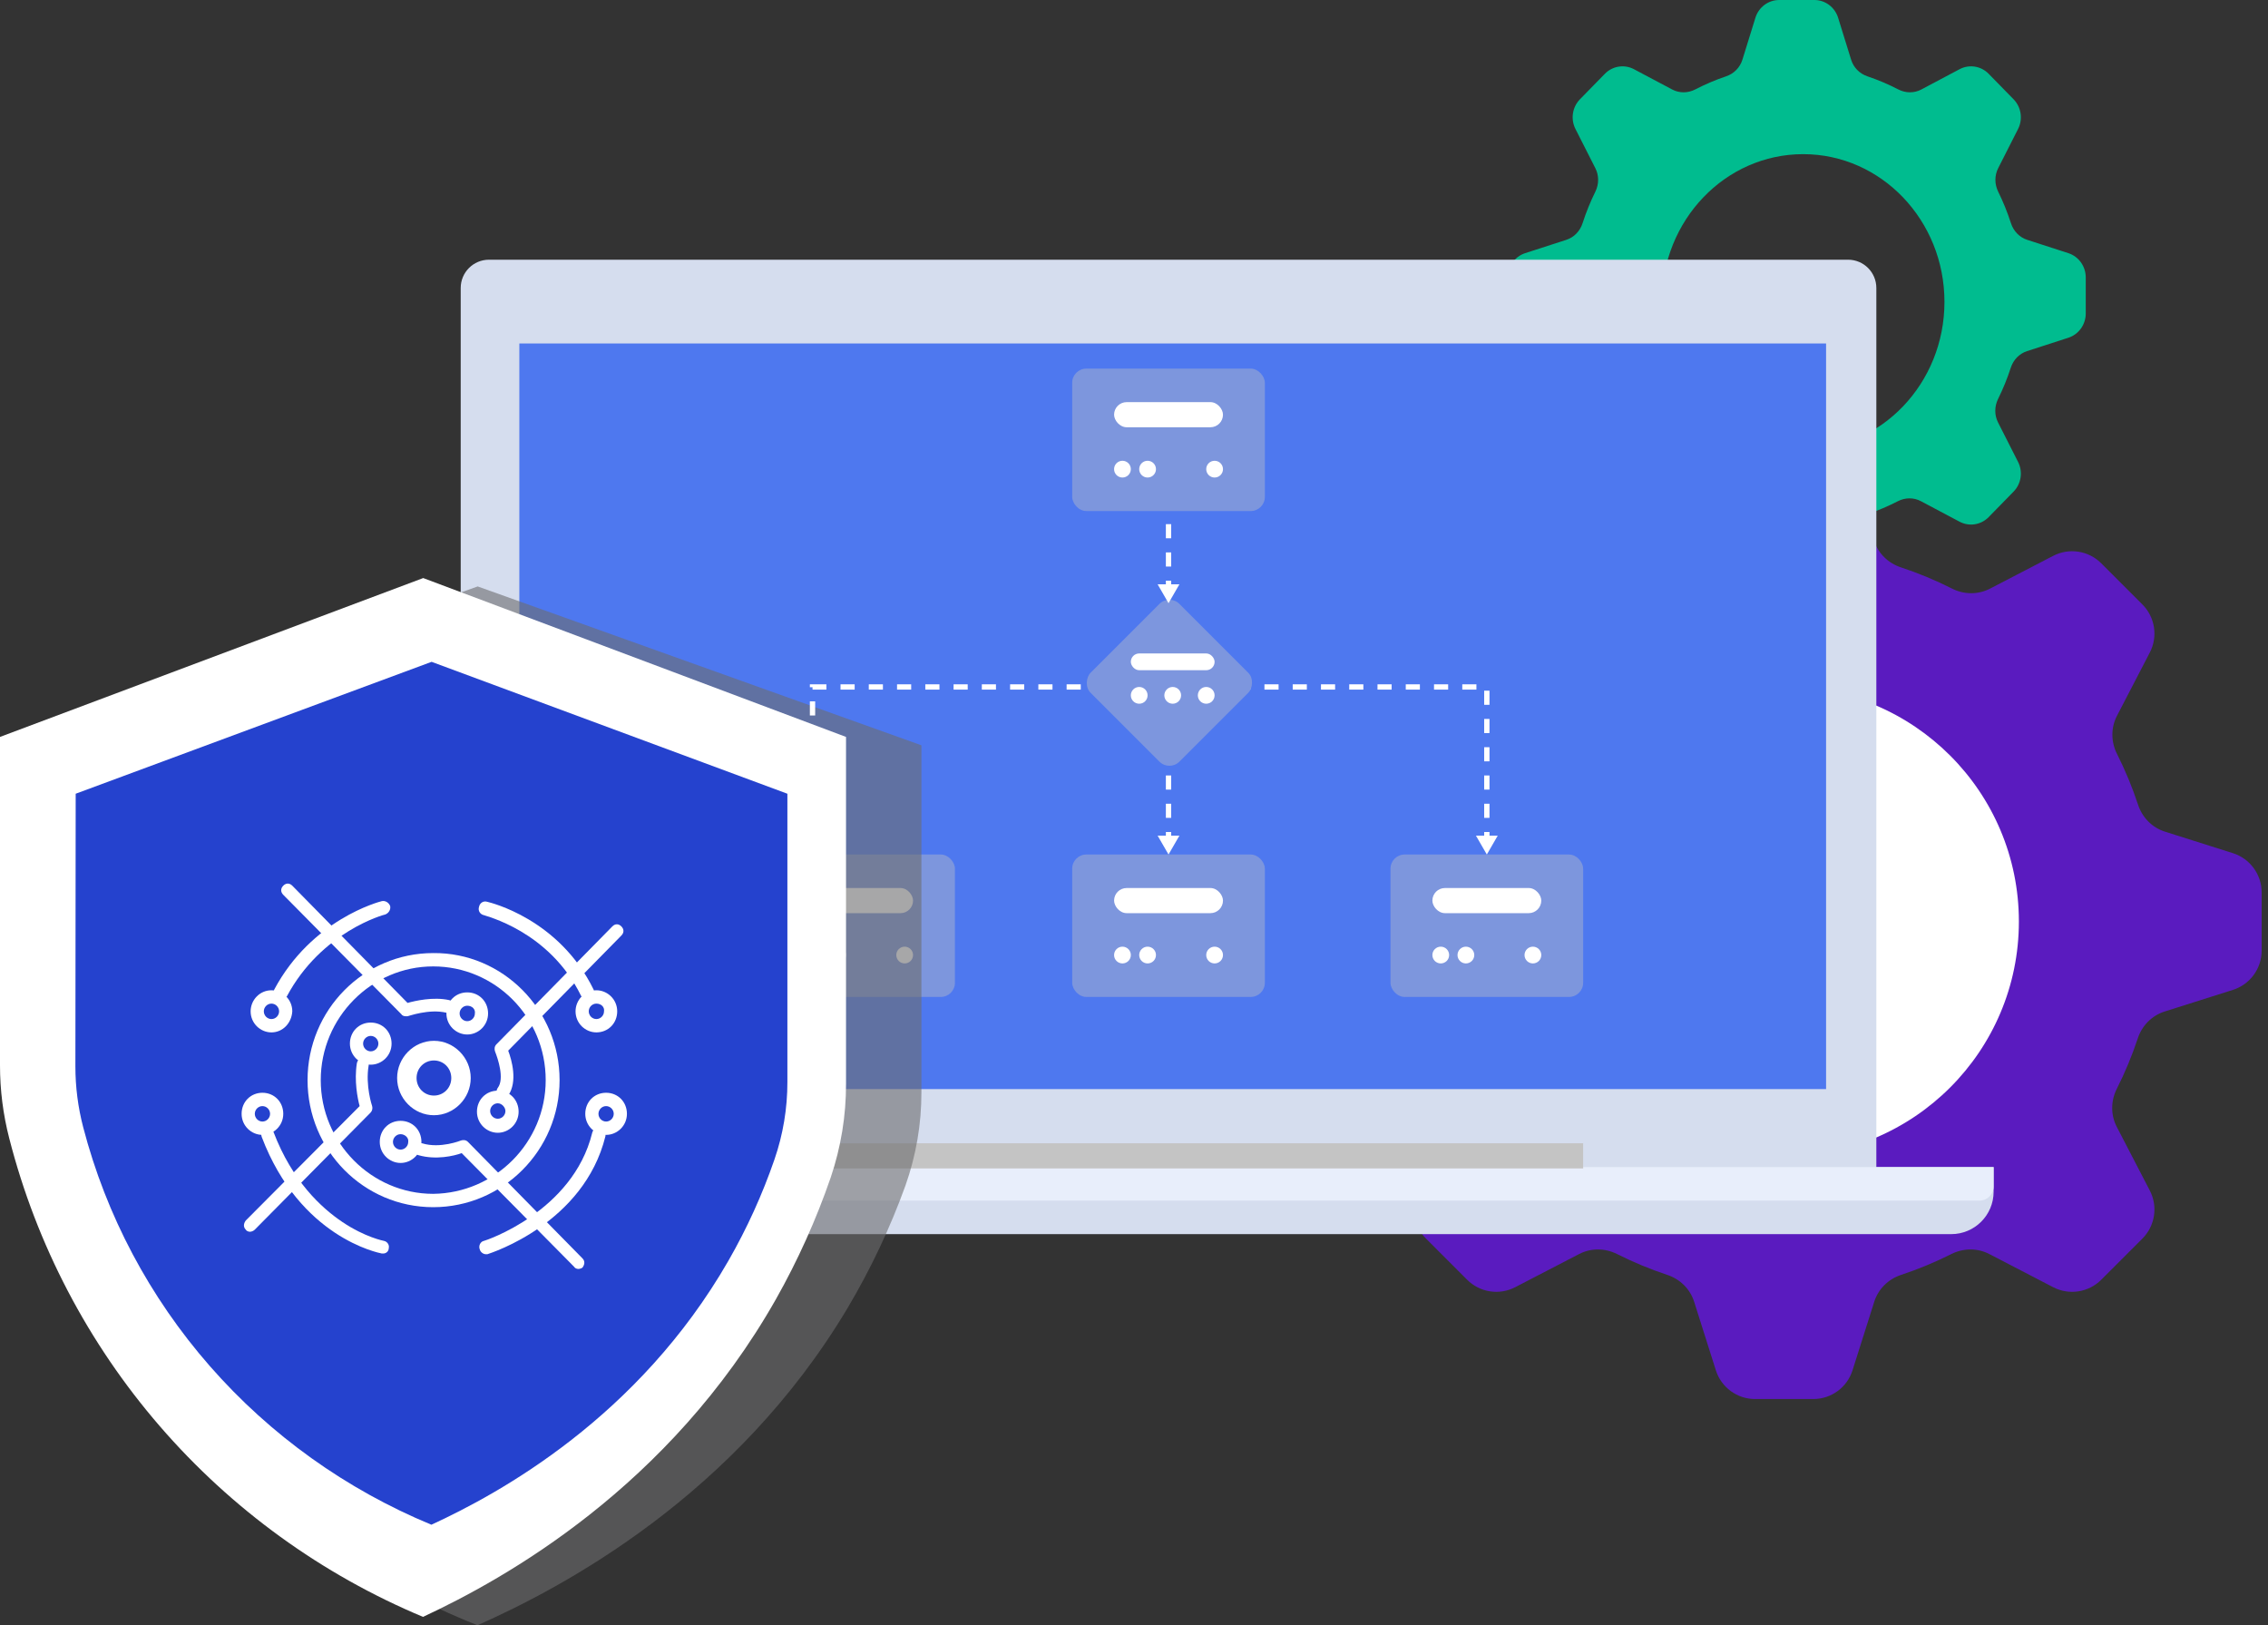 <svg width="321" height="230" viewBox="0 0 321 230" fill="none" xmlns="http://www.w3.org/2000/svg">
<rect x="0" y="0" width="321" height="230" fill="#333333" stroke="none"/>
<circle r="40.899" transform="matrix(-1 0 0 1 252.523 130.411)" fill="white"/>
<path fill-rule="evenodd" clip-rule="evenodd" d="M252.525 163.627C270.869 163.627 285.741 148.756 285.741 130.412C285.741 112.067 270.869 97.196 252.525 97.196C234.181 97.196 219.309 112.067 219.309 130.412C219.309 148.756 234.181 163.627 252.525 163.627M184.948 134.529V126.294C184.948 123.754 186.594 121.507 189.015 120.739L198.645 117.689C200.456 117.115 201.849 115.687 202.442 113.883C203.261 111.395 204.26 108.99 205.423 106.681C206.278 104.985 206.304 102.992 205.429 101.306L200.778 92.342C199.608 90.087 200.033 87.335 201.83 85.539L207.653 79.715C209.449 77.919 212.202 77.494 214.456 78.664L223.394 83.301C225.082 84.177 227.079 84.15 228.776 83.292C231.096 82.118 233.514 81.112 236.014 80.287C237.817 79.693 239.242 78.3 239.815 76.492L242.853 66.901C243.62 64.479 245.868 62.835 248.407 62.835H256.644C259.183 62.835 261.43 64.479 262.197 66.901L265.236 76.493C265.808 78.3 267.234 79.693 269.036 80.287C271.535 81.112 273.952 82.119 276.271 83.293C277.967 84.152 279.965 84.178 281.654 83.302L290.595 78.664C292.849 77.494 295.601 77.919 297.397 79.715L303.221 85.539C305.017 87.335 305.442 90.087 304.272 92.342L299.62 101.309C298.746 102.995 298.771 104.989 299.626 106.685C300.79 108.993 301.79 111.397 302.609 113.884C303.202 115.687 304.594 117.115 306.404 117.689L316.036 120.739C318.457 121.507 320.102 123.754 320.102 126.294V134.529C320.102 137.069 318.457 139.316 316.036 140.084L306.364 143.148C304.558 143.719 303.167 145.142 302.571 146.941C301.753 149.406 300.759 151.791 299.602 154.08C298.744 155.776 298.717 157.774 299.593 159.461L304.272 168.482C305.442 170.735 305.017 173.488 303.221 175.284L297.397 181.108C295.601 182.903 292.849 183.329 290.595 182.159L281.55 177.466C279.864 176.592 277.871 176.617 276.174 177.471C273.896 178.619 271.523 179.606 269.071 180.417C267.271 181.012 265.846 182.403 265.273 184.211L262.197 193.922C261.43 196.344 259.183 197.988 256.644 197.988H248.407C245.868 197.988 243.62 196.344 242.853 193.922L239.777 184.211C239.204 182.403 237.779 181.012 235.979 180.417C233.526 179.606 231.154 178.619 228.876 177.471C227.18 176.618 225.186 176.592 223.501 177.466L214.456 182.159C212.202 183.329 209.449 182.903 207.653 181.108L201.83 175.284C200.033 173.488 199.608 170.735 200.778 168.482L205.457 159.461C206.333 157.774 206.306 155.776 205.448 154.08C204.292 151.791 203.297 149.406 202.48 146.941C201.883 145.142 200.493 143.719 198.687 143.148L189.015 140.084C186.594 139.316 184.948 137.069 184.948 134.529" fill="#5A1BBF"/>
<path fill-rule="evenodd" clip-rule="evenodd" d="M295.206 44.359V39.263C295.206 37.692 294.21 36.301 292.745 35.826L286.916 33.939C285.82 33.584 284.977 32.701 284.618 31.585C284.122 30.045 283.517 28.557 282.813 27.129C282.296 26.079 282.28 24.846 282.81 23.803L285.625 18.256C286.333 16.862 286.075 15.159 284.988 14.048L281.464 10.444C280.377 9.333 278.711 9.07 277.346 9.794L271.936 12.663C270.915 13.205 269.706 13.188 268.679 12.657C267.275 11.931 265.811 11.308 264.298 10.798C263.207 10.43 262.344 9.569 261.997 8.45L260.158 2.516C259.694 1.018 258.333 0 256.797 0H251.811C250.274 0 248.914 1.018 248.45 2.516L246.611 8.45C246.264 9.569 245.401 10.43 244.311 10.798C242.798 11.308 241.335 11.932 239.932 12.658C238.905 13.189 237.695 13.206 236.673 12.664L231.262 9.794C229.897 9.07 228.231 9.333 227.144 10.444L223.619 14.048C222.532 15.159 222.275 16.862 222.983 18.257L225.799 23.805C226.328 24.848 226.313 26.081 225.795 27.131C225.091 28.559 224.486 30.046 223.99 31.585C223.631 32.701 222.788 33.584 221.693 33.939L215.863 35.826C214.398 36.301 213.402 37.692 213.402 39.263V44.359C213.402 45.93 214.398 47.321 215.863 47.796L221.717 49.691C222.81 50.045 223.652 50.925 224.013 52.038C224.508 53.563 225.11 55.038 225.81 56.455C226.329 57.505 226.346 58.74 225.815 59.785L222.983 65.366C222.275 66.76 222.532 68.463 223.619 69.574L227.144 73.178C228.231 74.288 229.897 74.552 231.262 73.828L236.736 70.924C237.757 70.383 238.963 70.399 239.99 70.928C241.369 71.638 242.805 72.248 244.289 72.75C245.379 73.118 246.241 73.979 246.588 75.098L248.45 81.106C248.914 82.604 250.274 83.622 251.811 83.622H256.797C258.333 83.622 259.694 82.604 260.158 81.106L262.02 75.098C262.367 73.979 263.229 73.118 264.319 72.75C265.803 72.248 267.239 71.638 268.618 70.928C269.645 70.4 270.851 70.384 271.871 70.924L277.346 73.828C278.711 74.552 280.377 74.288 281.464 73.178L284.988 69.574C286.075 68.463 286.333 66.76 285.625 65.366L282.793 59.785C282.262 58.74 282.279 57.505 282.798 56.455C283.498 55.038 284.1 53.563 284.595 52.038C284.956 50.925 285.798 50.045 286.891 49.691L292.745 47.796C294.21 47.321 295.206 45.93 295.206 44.359M255.211 63.626C244.167 63.626 235.215 54.266 235.215 42.72C235.215 31.174 244.167 21.815 255.211 21.815C266.255 21.815 275.208 31.174 275.208 42.72C275.208 54.266 266.255 63.626 255.211 63.626" fill="#00BC8F"/>
<path d="M65.206 40.753C65.206 38.544 66.997 36.753 69.206 36.753H261.567C263.776 36.753 265.567 38.544 265.567 40.753V165.979H65.206V40.753Z" fill="#D5DDEE"/>
<rect x="73.505" y="48.608" width="184.948" height="105.515" fill="#4E78EF"/>
<rect opacity="0.4" x="151.752" y="52.165" width="27.268" height="20.155" rx="2" fill="#C4C4C4"/>
<rect x="157.682" y="56.907" width="15.412" height="3.557" rx="1.778" fill="white"/>
<circle cx="158.866" cy="66.392" r="1.186" fill="white"/>
<circle cx="162.423" cy="66.392" r="1.186" fill="white"/>
<circle cx="171.908" cy="66.392" r="1.186" fill="white"/>
<rect opacity="0.4" x="151.752" y="120.928" width="27.268" height="20.155" rx="2" fill="#C4C4C4"/>
<rect x="157.682" y="125.67" width="15.412" height="3.557" rx="1.778" fill="white"/>
<circle cx="158.866" cy="135.155" r="1.186" fill="white"/>
<circle cx="162.423" cy="135.155" r="1.186" fill="white"/>
<circle cx="171.908" cy="135.155" r="1.186" fill="white"/>
<path d="M40.309 165.165H282.165V168.65C282.165 171.963 279.478 174.65 276.165 174.65H40.309V165.165Z" fill="#D5DDEE"/>
<rect opacity="0.4" x="196.804" y="120.928" width="27.268" height="20.155" rx="2" fill="#C4C4C4"/>
<rect x="202.732" y="125.67" width="15.412" height="3.557" rx="1.778" fill="white"/>
<circle cx="203.917" cy="135.155" r="1.186" fill="white"/>
<circle cx="207.474" cy="135.155" r="1.186" fill="white"/>
<circle cx="216.959" cy="135.155" r="1.186" fill="white"/>
<rect opacity="0.4" x="107.887" y="120.928" width="27.268" height="20.155" rx="2" fill="#C4C4C4"/>
<rect x="113.815" y="125.67" width="15.412" height="3.557" rx="1.778" fill="white"/>
<circle cx="115" cy="135.155" r="1.186" fill="white"/>
<circle cx="118.557" cy="135.155" r="1.186" fill="white"/>
<circle cx="128.041" cy="135.155" r="1.186" fill="white"/>
<path d="M40.309 165.165H282.165V167.907C282.165 169.012 281.269 169.907 280.165 169.907H40.309V165.165Z" fill="#E8EEFB"/>
<rect x="67.577" y="161.794" width="156.495" height="3.557" fill="#C4C4C4"/>
<path d="M4.742 105.472L67.607 82.99L130.412 105.472V154.556C130.425 159.059 129.658 163.533 128.144 167.8C125.987 173.768 123.262 179.537 120.004 185.035C104.139 211.707 79.602 224.669 67.577 230C52.529 224.002 39.148 214.767 28.485 203.02C17.822 191.274 10.167 177.335 6.121 162.299C5.204 158.917 4.74 155.439 4.742 151.946V105.472Z" fill="#6C6C6F" fill-opacity="0.6"/>
<path d="M5.60567e-06 104.287L59.899 81.804L119.742 104.287V153.37C119.754 157.873 119.024 162.348 117.581 166.614C115.526 172.583 112.93 178.352 109.825 183.85C94.709 210.521 71.328 223.483 59.871 228.815C45.533 222.817 32.783 213.582 22.623 201.835C12.463 190.088 5.169 176.149 1.314 161.113C0.44 157.732 -0.002 154.253 5.60567e-06 150.761V104.287Z" fill="white"/>
<path d="M10.713 112.326L61.085 93.66L111.443 112.326V153.106C111.45 156.845 110.83 160.559 109.608 164.099C107.896 169.06 105.716 173.852 103.098 178.413C90.365 200.569 70.707 211.336 61.056 215.773C48.994 210.78 38.268 203.104 29.718 193.345C21.168 183.586 15.027 172.009 11.774 159.521C11.042 156.714 10.671 153.827 10.67 150.929L10.713 112.326Z" fill="#2542CE"/>
<path d="M83.131 141.431C82.738 141.431 82.443 141.233 82.246 140.935C77.726 131.696 68.588 129.61 68.49 129.511C67.998 129.412 67.605 128.915 67.802 128.319C67.9 127.822 68.391 127.425 68.981 127.624C69.374 127.723 79.102 130.008 84.015 140.041C84.212 140.537 84.015 141.133 83.622 141.332C83.426 141.431 83.327 141.431 83.131 141.431Z" fill="white"/>
<path d="M84.408 146.1C82.836 146.1 81.46 144.809 81.46 143.12C81.46 141.531 82.738 140.14 84.408 140.14C85.981 140.14 87.356 141.432 87.356 143.12C87.356 144.809 86.079 146.1 84.408 146.1ZM84.408 142.028C83.819 142.028 83.328 142.524 83.328 143.12C83.328 143.716 83.819 144.213 84.408 144.213C84.998 144.213 85.489 143.716 85.489 143.12C85.588 142.524 85.096 142.028 84.408 142.028Z" fill="white"/>
<path d="M37.144 160.605C35.572 160.605 34.196 159.313 34.196 157.624C34.196 155.936 35.473 154.644 37.144 154.644C38.814 154.644 40.092 155.936 40.092 157.624C40.092 159.313 38.716 160.605 37.144 160.605ZM37.144 156.532C36.554 156.532 36.063 157.028 36.063 157.624C36.063 158.22 36.554 158.717 37.144 158.717C37.733 158.717 38.225 158.22 38.225 157.624C38.225 157.028 37.733 156.532 37.144 156.532Z" fill="white"/>
<path d="M54.242 177.393C54.144 177.393 54.144 177.393 54.046 177.393C53.554 177.294 42.45 175.109 37.046 160.903C36.849 160.407 37.144 159.91 37.537 159.711C38.029 159.513 38.52 159.811 38.716 160.208C41.37 167.162 45.497 170.936 48.444 172.923C51.687 175.109 54.34 175.605 54.34 175.605C54.832 175.705 55.127 176.201 55.028 176.599C55.028 177.095 54.635 177.393 54.242 177.393Z" fill="white"/>
<path d="M85.784 160.605C84.212 160.605 82.836 159.313 82.836 157.624C82.836 155.936 84.114 154.644 85.784 154.644C87.455 154.644 88.732 155.936 88.732 157.624C88.732 159.313 87.356 160.605 85.784 160.605ZM85.784 156.532C85.195 156.532 84.703 157.028 84.703 157.624C84.703 158.22 85.195 158.717 85.784 158.717C86.374 158.717 86.865 158.22 86.865 157.624C86.865 157.028 86.374 156.532 85.784 156.532Z" fill="white"/>
<path d="M68.784 177.493C68.391 177.493 67.998 177.195 67.9 176.797C67.703 176.301 67.998 175.705 68.49 175.605C68.588 175.605 81.067 171.533 83.819 160.307C83.917 159.811 84.507 159.513 84.998 159.612C85.489 159.711 85.784 160.307 85.686 160.804C82.639 173.122 69.57 177.294 68.981 177.493C68.981 177.493 68.883 177.493 68.784 177.493Z" fill="white"/>
<path d="M38.421 146.101C36.849 146.101 35.473 144.81 35.473 143.121C35.473 141.532 36.751 140.141 38.421 140.141C39.993 140.141 41.369 141.432 41.369 143.121C41.271 144.81 39.993 146.101 38.421 146.101ZM38.421 142.028C37.831 142.028 37.34 142.525 37.34 143.121C37.34 143.717 37.831 144.214 38.421 144.214C39.011 144.214 39.502 143.717 39.502 143.121C39.502 142.525 39.011 142.028 38.421 142.028Z" fill="white"/>
<path d="M39.697 141.432C39.501 141.432 39.403 141.432 39.206 141.333C38.715 141.035 38.617 140.538 38.813 140.041C44.119 130.107 53.651 127.624 54.044 127.525C54.535 127.425 55.027 127.723 55.223 128.22C55.321 128.717 55.027 129.213 54.535 129.412C54.437 129.412 45.495 131.796 40.582 141.035C40.287 141.233 39.992 141.432 39.697 141.432Z" fill="white"/>
<path d="M71.142 155.439C70.946 155.439 70.749 155.339 70.651 155.24C70.258 154.942 70.159 154.346 70.454 153.948C71.437 152.657 70.454 149.776 70.061 148.783C69.963 148.485 69.963 148.088 70.258 147.79L86.668 131.101C87.061 130.703 87.552 130.703 87.945 131.101C88.338 131.498 88.338 131.995 87.945 132.392L71.928 148.684C72.419 149.975 73.304 153.054 71.928 155.041C71.732 155.24 71.437 155.439 71.142 155.439Z" fill="white"/>
<path d="M70.454 160.306C68.882 160.306 67.506 159.014 67.506 157.326C67.506 155.637 68.784 154.345 70.454 154.345C72.125 154.345 73.402 155.637 73.402 157.326C73.402 159.014 72.026 160.306 70.454 160.306ZM70.454 156.134C69.865 156.134 69.373 156.63 69.373 157.226C69.373 157.822 69.865 158.319 70.454 158.319C71.044 158.319 71.535 157.822 71.535 157.226C71.535 156.73 71.044 156.134 70.454 156.134Z" fill="white"/>
<path d="M52.473 150.67C50.901 150.67 49.525 149.379 49.525 147.69C49.525 146.001 50.803 144.71 52.473 144.71C54.144 144.71 55.421 146.001 55.421 147.69C55.421 149.379 54.045 150.67 52.473 150.67ZM52.473 146.597C51.884 146.597 51.392 147.094 51.392 147.69C51.392 148.286 51.884 148.783 52.473 148.783C53.063 148.783 53.554 148.286 53.554 147.69C53.554 147.094 53.063 146.597 52.473 146.597Z" fill="white"/>
<path d="M35.375 174.313C35.179 174.313 34.884 174.213 34.786 174.015C34.393 173.617 34.491 173.121 34.786 172.723L50.901 156.531C50.606 155.439 50.115 152.955 50.508 150.472C50.606 149.975 50.999 149.677 51.49 149.776C51.982 149.876 52.276 150.273 52.178 150.77C51.687 153.651 52.67 156.531 52.67 156.531C52.768 156.829 52.67 157.227 52.473 157.425L36.063 174.015C35.867 174.213 35.572 174.313 35.375 174.313Z" fill="white"/>
<path d="M56.698 164.577C55.126 164.577 53.75 163.286 53.75 161.597C53.75 159.909 55.027 158.617 56.698 158.617C58.368 158.617 59.646 159.909 59.646 161.597C59.646 163.286 58.27 164.577 56.698 164.577ZM56.698 160.505C56.108 160.505 55.617 161.001 55.617 161.597C55.617 162.193 56.108 162.69 56.698 162.69C57.288 162.69 57.779 162.193 57.779 161.597C57.877 161.001 57.288 160.505 56.698 160.505Z" fill="white"/>
<path d="M81.854 179.577C81.658 179.577 81.363 179.478 81.265 179.279L65.346 163.186C64.265 163.584 61.71 164.18 59.254 163.484C58.763 163.385 58.566 162.888 58.664 162.392C58.763 161.895 59.254 161.696 59.745 161.796C62.3 162.59 65.248 161.398 65.248 161.398C65.543 161.299 65.936 161.299 66.231 161.597L82.444 178.087C82.837 178.484 82.739 178.981 82.444 179.378C82.346 179.478 82.051 179.577 81.854 179.577Z" fill="white"/>
<path d="M66.132 146.399C64.559 146.399 63.184 145.108 63.184 143.419C63.184 141.73 64.461 140.439 66.132 140.439C67.802 140.439 69.079 141.73 69.079 143.419C69.079 145.108 67.704 146.399 66.132 146.399ZM66.132 142.326C65.542 142.326 65.051 142.823 65.051 143.419C65.051 144.015 65.542 144.512 66.132 144.512C66.721 144.512 67.212 144.015 67.212 143.419C67.311 142.823 66.819 142.326 66.132 142.326Z" fill="white"/>
<path d="M57.386 143.816C57.19 143.816 56.895 143.717 56.797 143.518L40.092 126.631C39.699 126.233 39.699 125.737 40.092 125.339C40.485 124.942 40.976 124.942 41.369 125.339L57.681 141.929C58.762 141.631 61.317 141.035 63.577 141.531C64.068 141.631 64.363 142.127 64.264 142.624C64.166 143.121 63.675 143.419 63.184 143.319C60.727 142.723 57.779 143.816 57.681 143.816C57.583 143.816 57.484 143.816 57.386 143.816Z" fill="white"/>
<path d="M61.316 170.836C51.49 170.836 43.53 162.789 43.53 152.856C43.53 142.922 51.49 134.875 61.316 134.875C71.142 134.776 79.2 142.922 79.2 152.856C79.2 162.789 71.142 170.836 61.316 170.836ZM61.316 136.763C52.571 136.763 45.397 144.014 45.397 152.856C45.397 161.697 52.571 168.948 61.316 168.948C70.061 168.849 77.235 161.697 77.235 152.856C77.235 143.915 70.061 136.763 61.316 136.763Z" fill="white"/>
<path d="M61.415 157.823C58.565 157.823 56.207 155.439 56.207 152.558C56.207 149.677 58.565 147.293 61.415 147.293C64.265 147.293 66.623 149.677 66.623 152.558C66.623 155.439 64.265 157.823 61.415 157.823ZM61.415 150.074C60.039 150.074 58.958 151.167 58.958 152.558C58.958 153.949 60.039 155.041 61.415 155.041C62.791 155.041 63.872 153.949 63.872 152.558C63.872 151.167 62.791 150.074 61.415 150.074Z" fill="white"/>
<path d="M210.438 119.742V97.217H115V119.742" stroke="white" stroke-width="0.75" stroke-dasharray="2 2"/>
<rect x="165.513" y="84.049" width="17.784" height="17.784" rx="2" transform="rotate(45 165.513 84.049)" fill="#7D96DE"/>
<rect x="160.052" y="92.474" width="11.856" height="2.371" rx="1.186" fill="white"/>
<circle cx="161.237" cy="98.402" r="1.186" fill="white"/>
<circle cx="165.979" cy="98.402" r="1.186" fill="white"/>
<circle cx="170.721" cy="98.402" r="1.186" fill="white"/>
<path d="M165.386 84.175V72.32" stroke="white" stroke-width="0.75" stroke-dasharray="2 2"/>
<path d="M165.386 85.361L166.926 82.693H163.846L165.386 85.361Z" fill="white"/>
<path d="M165.386 119.742V107.886" stroke="white" stroke-width="0.75" stroke-dasharray="2 2"/>
<path d="M165.386 120.928L166.926 118.26H163.846L165.386 120.928Z" fill="white"/>
<path d="M210.438 120.928L211.978 118.26H208.898L210.438 120.928Z" fill="white"/>
</svg>
